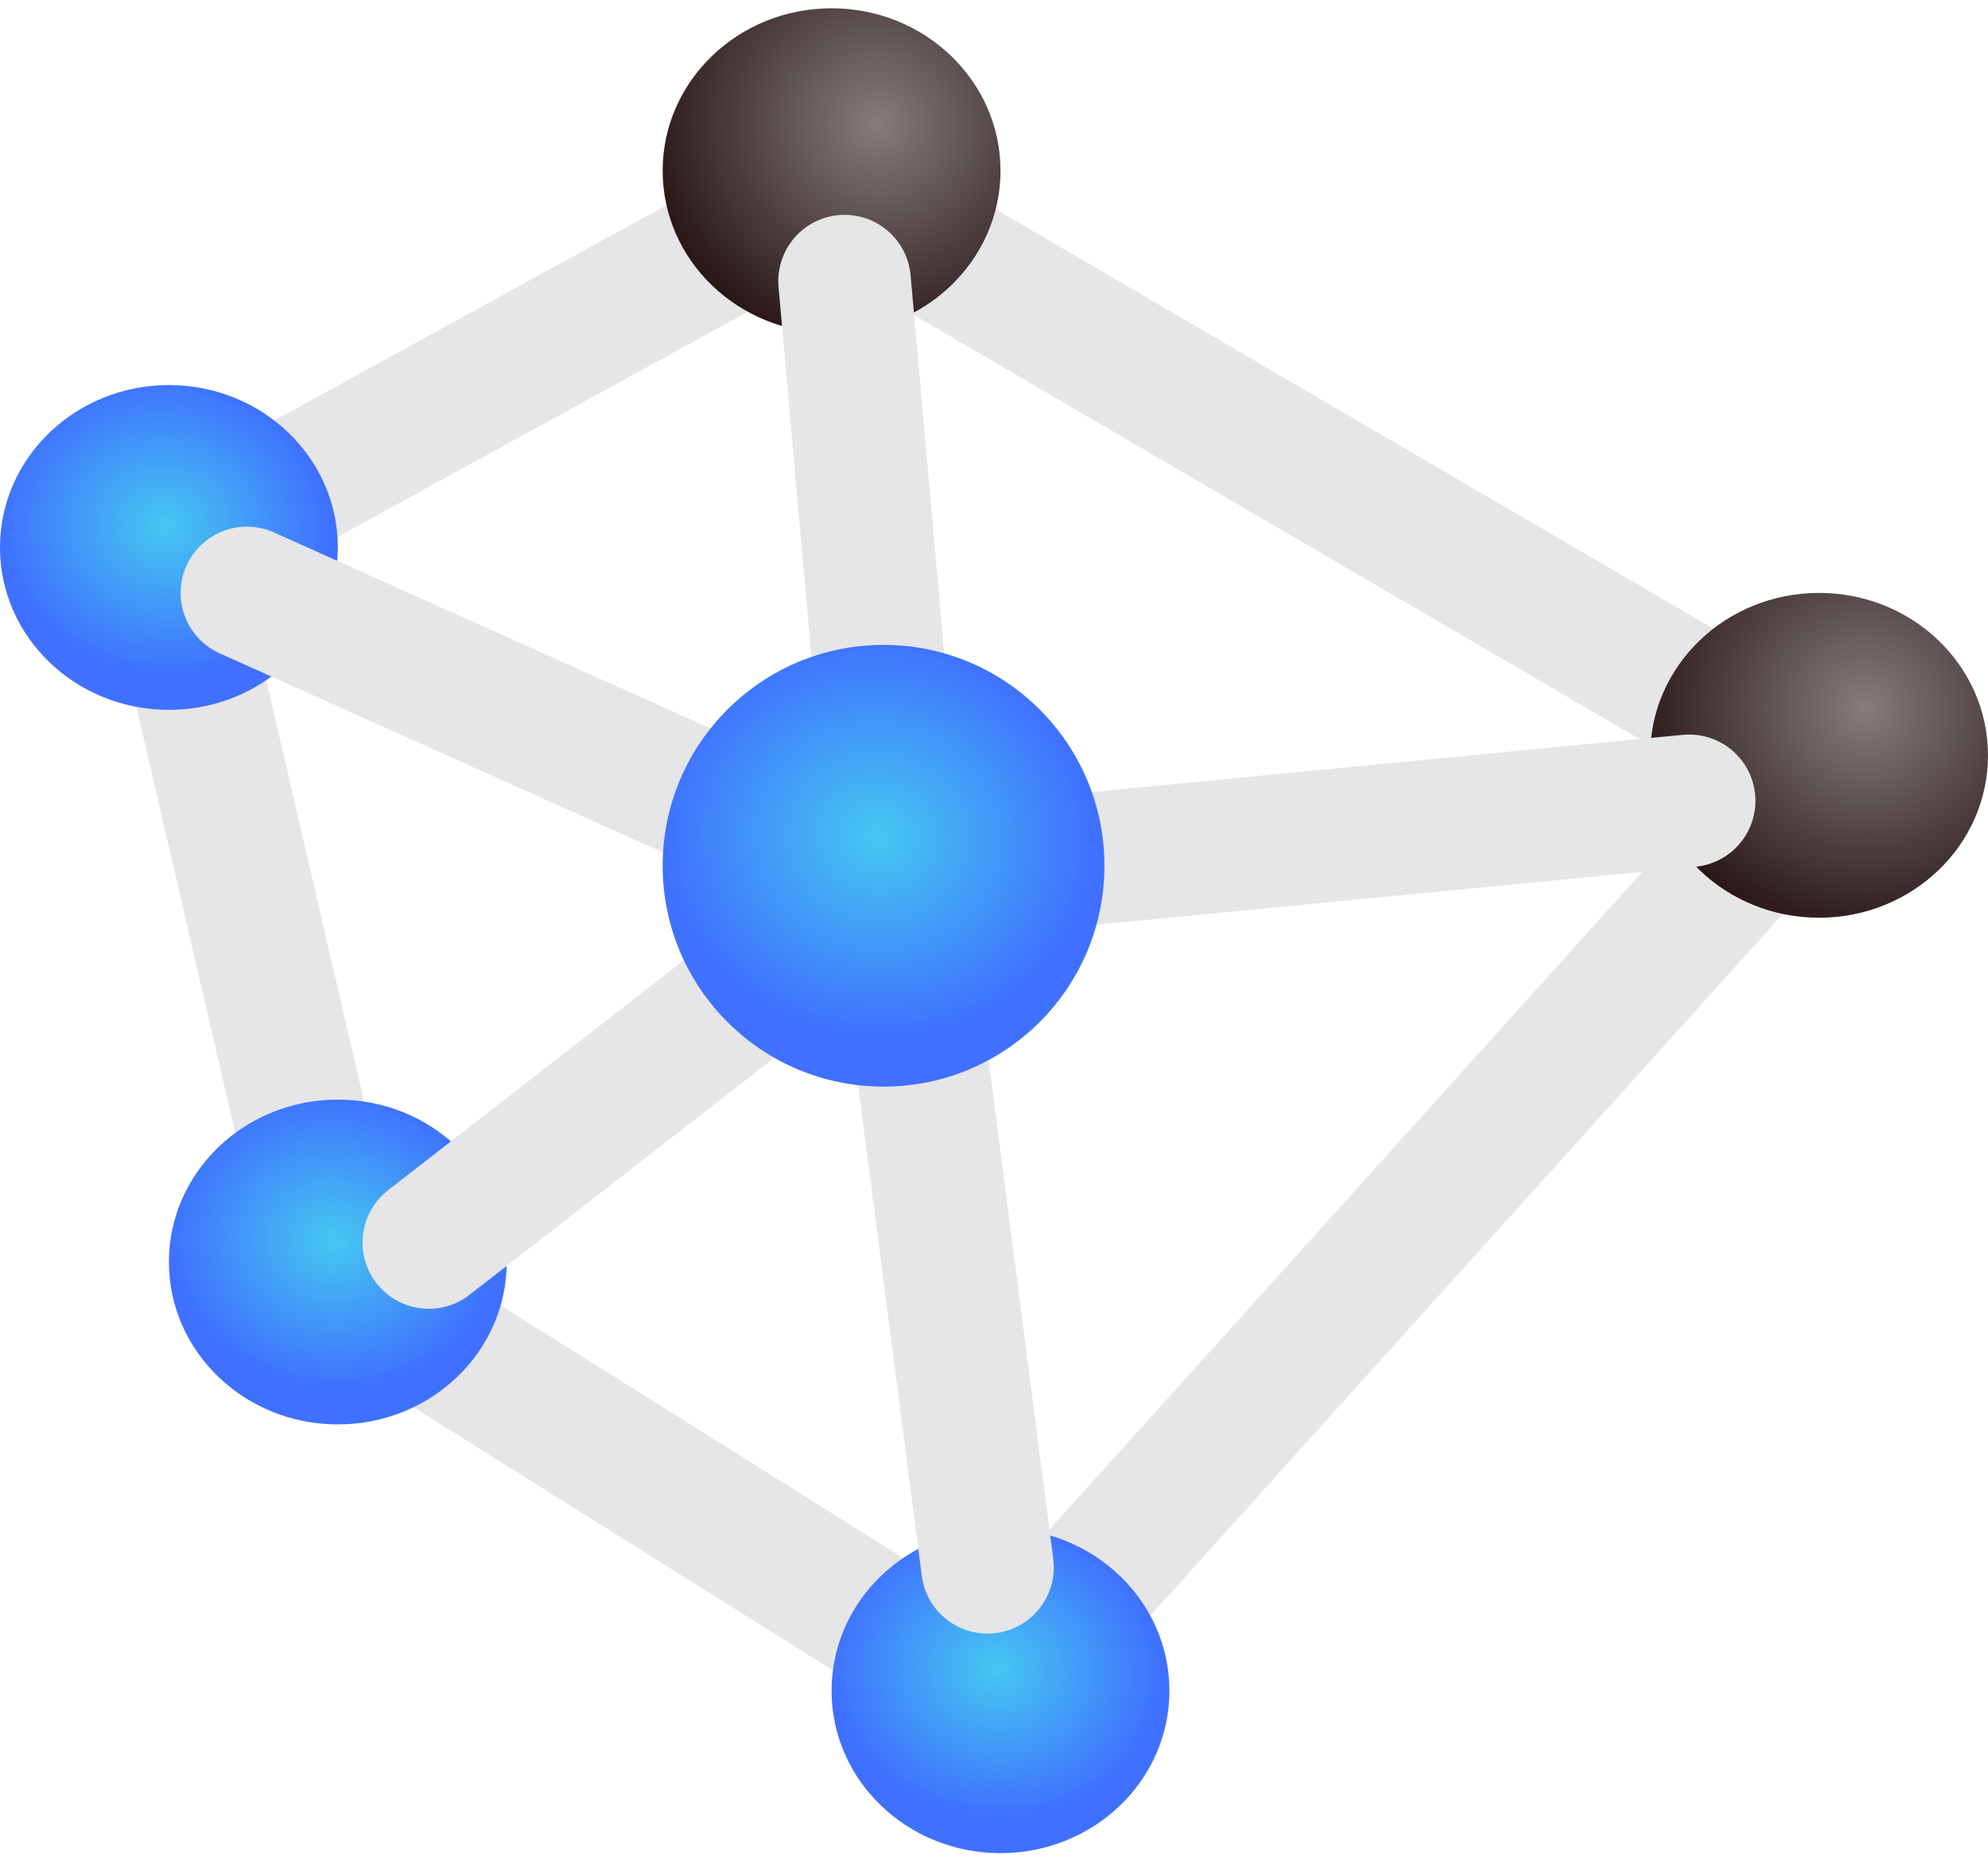 <svg width="120" height="112" fill="none" xmlns="http://www.w3.org/2000/svg"><path d="M110.588 46.775L50.196 11.48M109.804 46.774l-50.196 55.687M20.392 77.363l40 25.098M20.392 77.363L10.196 33.44M50.196 11.48l-40 21.961" stroke="#E6E5E8" stroke-width="8" stroke-linecap="round" stroke-linejoin="round"/><ellipse cx="10.196" cy="33.049" rx="10.196" ry="9.804" fill="url(#a)"/><ellipse cx="50.196" cy="10.304" rx="10.196" ry="9.804" fill="url(#b)"/><ellipse cx="109.804" cy="45.598" rx="10.196" ry="9.804" fill="url(#c)"/><ellipse cx="60.392" cy="102.069" rx="10.196" ry="9.804" fill="url(#d)"/><ellipse cx="20.392" cy="76.186" rx="10.196" ry="9.804" fill="url(#e)"/><path d="M53.333 53.049l48.628-4.706M54.118 52.265L50.98 16.97M53.333 53.05L14.902 35.793M54.118 53.05L25.882 75.01M54.118 52.265l5.49 42.353" stroke="#E6E5E8" stroke-width="8" stroke-linecap="round" stroke-linejoin="round"/><circle cx="53.333" cy="52.265" r="13.333" fill="url(#f)"/><defs><radialGradient id="a" cx="0" cy="0" r="1" gradientUnits="userSpaceOnUse" gradientTransform="matrix(-9.941 -1.471 1.314 -8.885 9.941 31.751)"><stop stop-color="#45C7F0"/><stop offset="1" stop-color="#3F70FF"/></radialGradient><radialGradient id="b" cx="0" cy="0" r="1" gradientUnits="userSpaceOnUse" gradientTransform="rotate(116.203 24.163 20.222) scale(14.084 14.432)"><stop stop-color="#857C7C"/><stop offset="1" stop-color="#281515"/></radialGradient><radialGradient id="c" cx="0" cy="0" r="1" gradientUnits="userSpaceOnUse" gradientTransform="rotate(116.203 42.983 56.42) scale(14.084 14.432)"><stop stop-color="#857C7C"/><stop offset="1" stop-color="#281515"/></radialGradient><radialGradient id="d" cx="0" cy="0" r="1" gradientUnits="userSpaceOnUse" gradientTransform="matrix(-9.941 -1.471 1.314 -8.885 60.137 100.771)"><stop stop-color="#45C7F0"/><stop offset="1" stop-color="#3F70FF"/></radialGradient><radialGradient id="e" cx="0" cy="0" r="1" gradientUnits="userSpaceOnUse" gradientTransform="matrix(-9.941 -1.471 1.314 -8.885 20.137 74.888)"><stop stop-color="#45C7F0"/><stop offset="1" stop-color="#3F70FF"/></radialGradient><radialGradient id="f" cx="0" cy="0" r="1" gradientUnits="userSpaceOnUse" gradientTransform="rotate(-171.254 28.43 23.223) scale(13.153 12.205)"><stop stop-color="#45C7F0"/><stop offset="1" stop-color="#3F70FF"/></radialGradient></defs></svg>